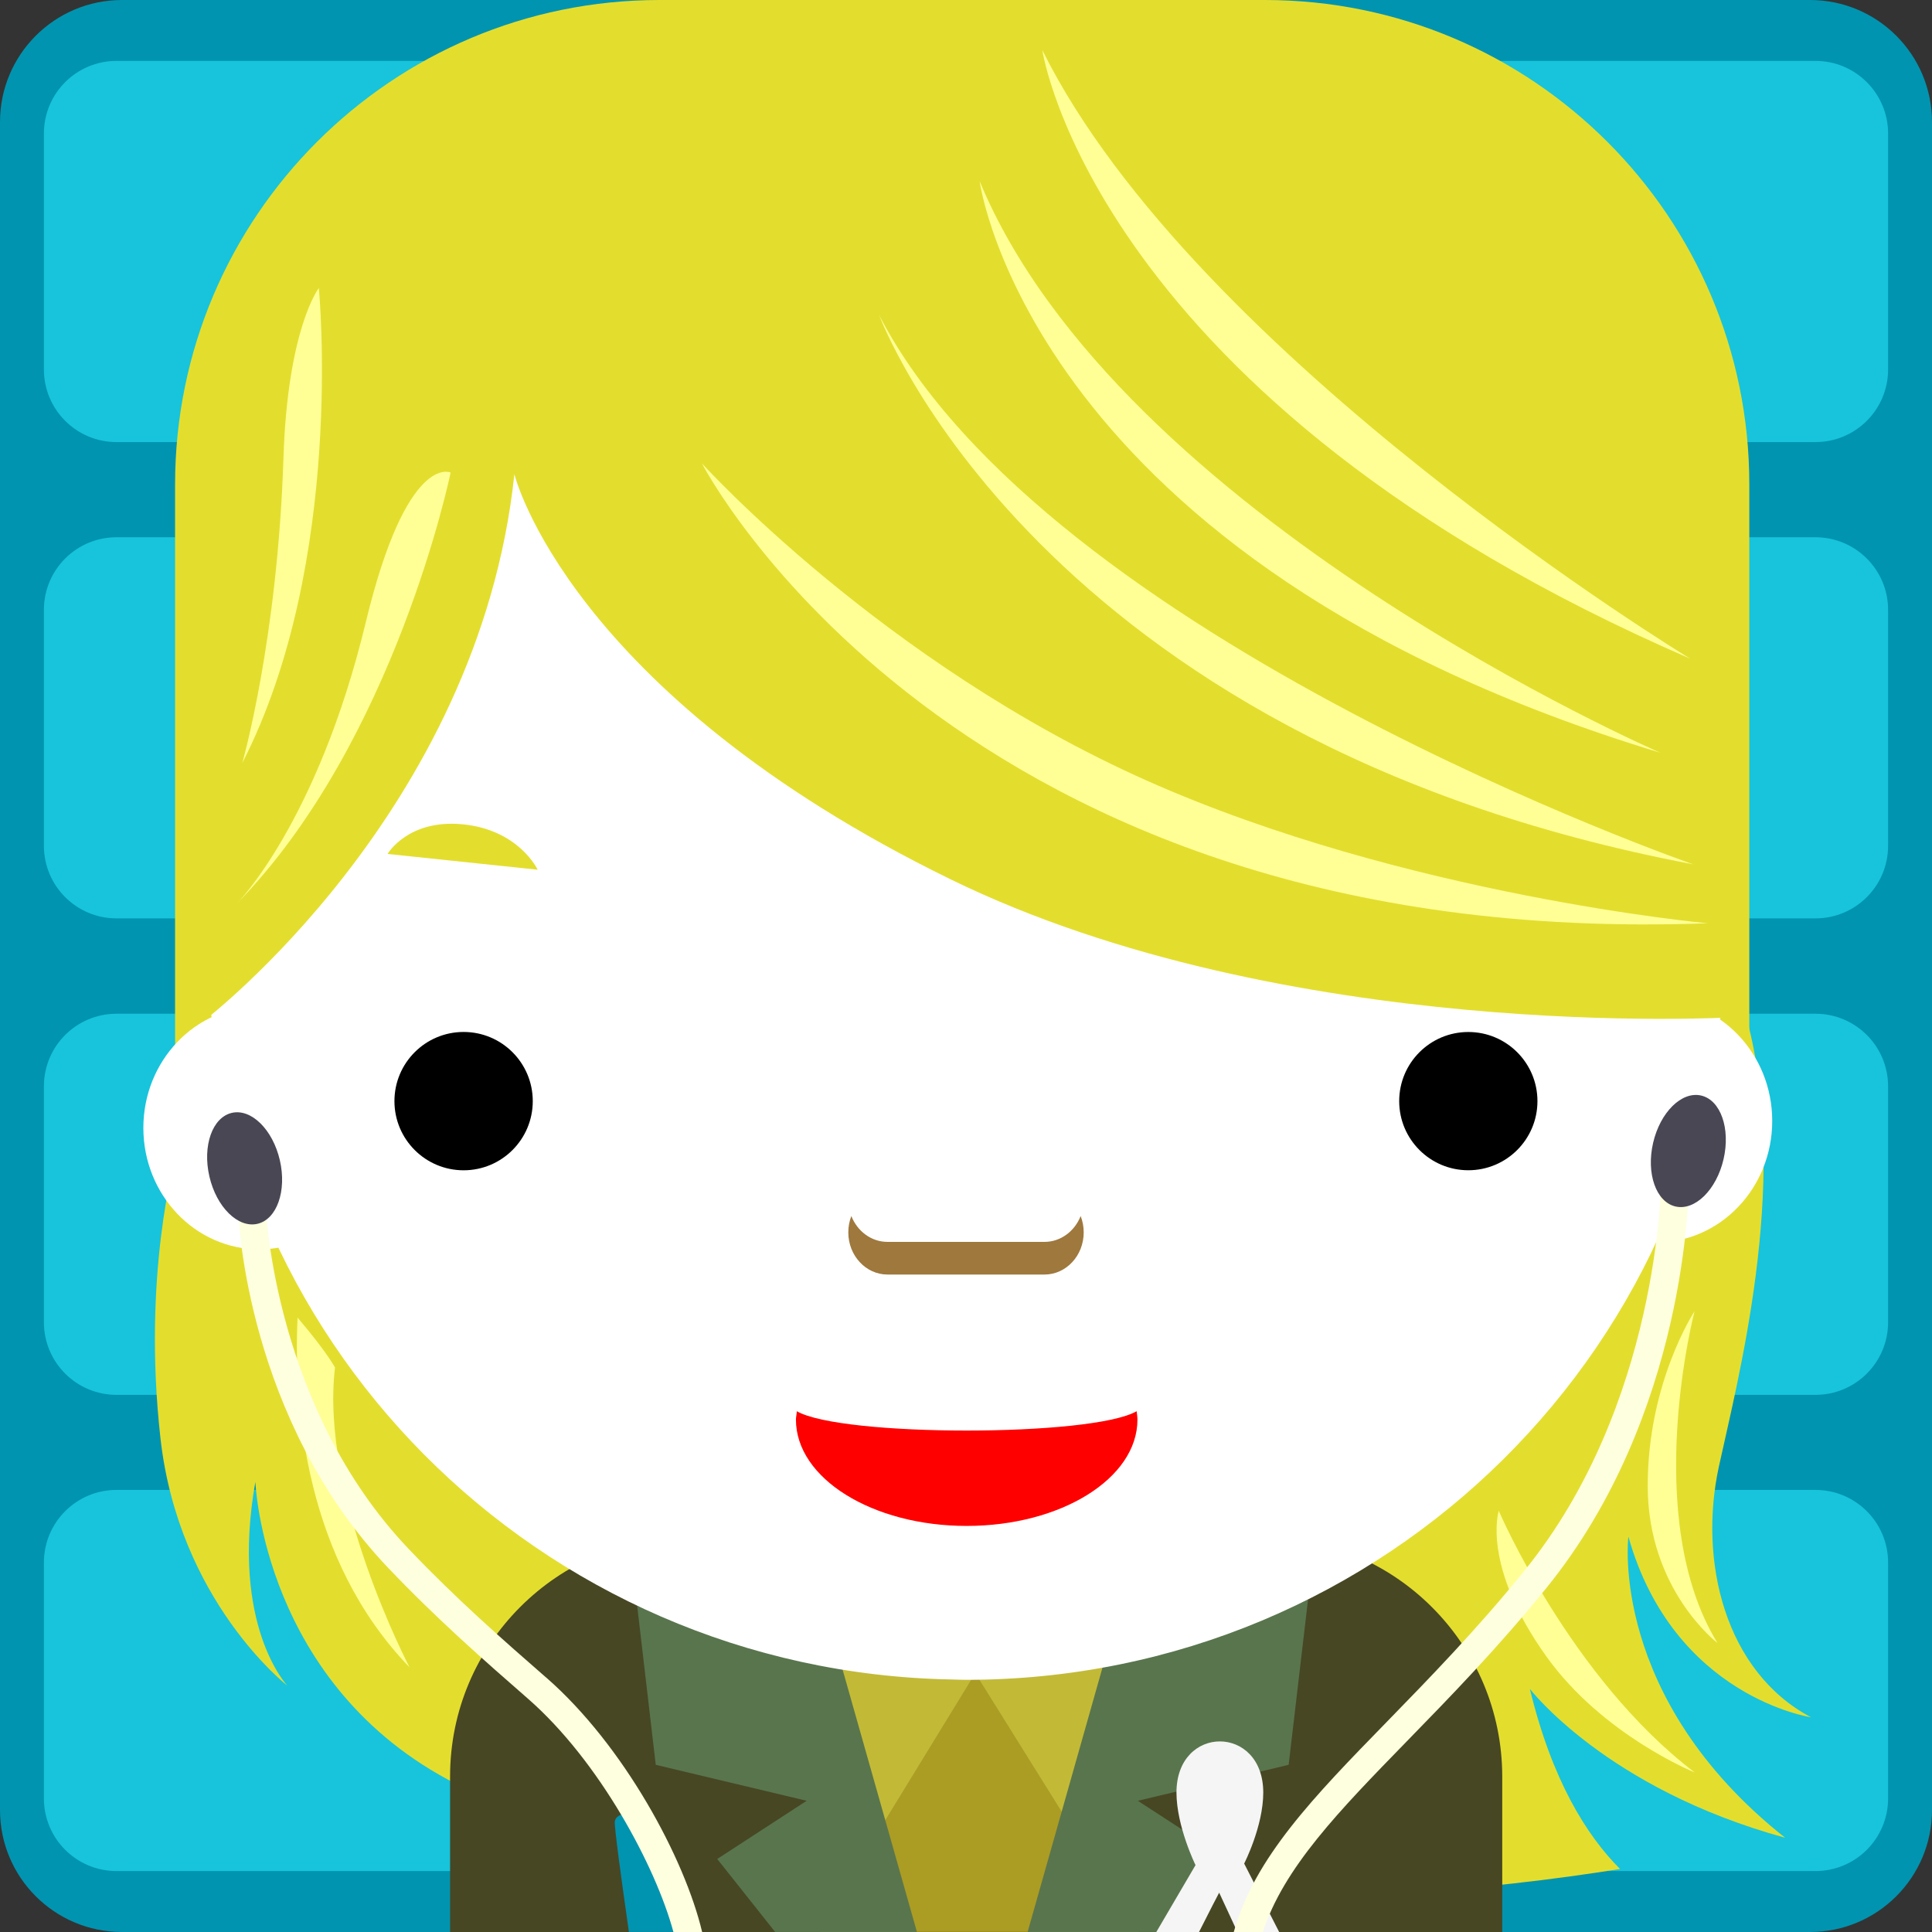 <svg xmlns="http://www.w3.org/2000/svg" viewBox="0 0 50 50" enable-background="new 0 0 50 50"><rect x="0" y="0" width="50" height="50" fill="#333333" stroke="none"/><path fill="#0094b0" d="M50,46.842C50,48.586,48.587,50,46.843,50H3.158C1.414,50,0,48.586,0,46.842V3.158C0,1.414,1.414,0,3.158,0
		h43.685C48.587,0,50,1.414,50,3.158V46.842z"/><g fill="#17c4db"><path d="m14.55 46.544c0 1.038-.841 1.879-1.879 1.879h-9.656c-1.038 0-1.879-.841-1.879-1.879v-6.106c0-1.037.841-1.879 1.879-1.879h9.655c1.038 0 1.879.842 1.879 1.879v6.106z"/><path d="m14.55 34.22c0 1.037-.841 1.879-1.879 1.879h-9.656c-1.038 0-1.879-.842-1.879-1.879v-6.106c0-1.038.841-1.879 1.879-1.879h9.655c1.038 0 1.879.841 1.879 1.879v6.106z"/><path d="m14.55 21.889c0 1.038-.841 1.879-1.879 1.879h-9.656c-1.038 0-1.879-.841-1.879-1.879v-6.106c0-1.038.841-1.879 1.879-1.879h9.655c1.038 0 1.879.842 1.879 1.879v6.106z"/><path d="m14.55 9.562c0 1.038-.841 1.879-1.879 1.879h-9.656c-1.038 0-1.879-.841-1.879-1.879v-6.107c0-1.038.841-1.879 1.879-1.879h9.655c1.038 0 1.879.842 1.879 1.879v6.107z"/><path d="m48.864 46.544c0 1.038-.842 1.879-1.88 1.879h-9.655c-1.038 0-1.878-.841-1.878-1.879v-6.106c0-1.037.84-1.879 1.878-1.879h9.655c1.038 0 1.88.842 1.88 1.879v6.106"/><path d="m48.864 34.22c0 1.037-.842 1.879-1.88 1.879h-9.655c-1.038 0-1.878-.842-1.878-1.879v-6.106c0-1.038.84-1.879 1.878-1.879h9.655c1.038 0 1.88.841 1.88 1.879v6.106"/><path d="m48.864 21.889c0 1.038-.842 1.879-1.88 1.879h-9.655c-1.038 0-1.878-.841-1.878-1.879v-6.106c0-1.038.84-1.879 1.878-1.879h9.655c1.038 0 1.88.842 1.88 1.879v6.106"/><path d="m48.864 9.562c0 1.038-.842 1.879-1.88 1.879h-9.655c-1.038 0-1.878-.841-1.878-1.879v-6.107c0-1.038.84-1.879 1.878-1.879h9.655c1.038 0 1.88.842 1.88 1.879v6.107"/></g><g fill="#e3de2e"><path d="m39.587 43.701c0 0 1.973 2.589 6.611 3.859-4.575-3.622-4.056-7.794-4.056-7.794 1.171 4.15 4.725 4.676 4.725 4.676-2.224-1.178-2.915-4.04-2.383-6.485.487-2.244 1.809-7.236.772-11.395-1.496-5.998-2.337-10.575-2.337-10.575v-.523c0-.523-9.288 17.01-10.07 18.18-.785 1.177-21.09 12.578-21.09 12.578s3.958 2.117 15.188 2.796c6.539.396 11.715-.124 14.98-.649-.86-.86-1.763-2.29-2.337-4.672"/><path d="m6.867 15.997l-2.336 14.01c0 0-.852 2.983-.379 7.209.472 4.226 3.284 6.408 3.284 6.408s-1.485-1.558-.827-5.274c0 0 .191 5.274 5.204 7.822l9.475-2.104c0 0-3.564-9.23-4.349-10.407-.784-1.177-10.07-18.707-10.07-18.18v.523"/></g><path fill="#474724" d="m32.676 39.769h-14.823c-3.427 0-6.205 2.778-6.205 6.205v4.03h27.23v-4.02c0-3.428-2.777-6.206-6.204-6.206"/><path fill="#0094b0" d="m16.509 47.01c-.125-.131-.56-.105-.598.127-.019.112.168 1.483.365 2.861h1.661"/><path fill="#ab9c24" d="m19.247 41.12l2.843 6.92-.87 1.958h8.254l-1.184-1.918 3.77-7.385z"/><path fill="#c2ba36" d="m22.871 47.17l2.369-3.87 2.389 3.83 3.511-3.296.92-1.804-12.813.43z"/><g fill="#59754d"><path d="m16.375 40.571l.596 5.102 3.906.931-2.315 1.506 1.498 1.888h3.67l-2.095-7.394z"/><path d="m33.949 40.571l-.599 5.102-3.903.931 2.316 1.506-1.493 1.888h-3.675l2.094-7.394z"/></g><path fill="#e3de2e" d="M45.272,26.882c0,6.923-5.613,12.536-12.537,12.536H17.067c-6.923,0-12.536-5.613-12.536-12.536V12.537
		C4.531,5.613,10.144,0,17.067,0h15.668c6.924,0,12.537,5.613,12.537,12.537V26.882z"/><g fill="#fff"><ellipse cx="6.71" cy="29.19" rx="3" ry="3.143"/><ellipse cx="42.865" cy="29.01" rx="3" ry="3.143"/><path d="m25 4.497c-.122 0-.242.007-.363.009-10.693.193-19.302 8.837-19.302 19.48s8.609 19.287 19.302 19.479c.121.002.241.009.363.009 10.861 0 19.665-8.725 19.665-19.488 0-10.763-8.804-19.489-19.665-19.489"/></g><circle cx="11.998" cy="28.497" r="1.79"/><circle cx="38" cy="28.497" r="1.789"/><path fill="#9e783d" d="m27.03 32.14h-4.061c-.421 0-.782-.276-.936-.669-.051.13-.079.272-.079.423 0 .602.455 1.091 1.015 1.091h4.061c.562 0 1.016-.489 1.016-1.091 0-.15-.028-.293-.079-.423-.154.393-.516.669-.937.669"/><g fill="#e3de2e"><path d="m10.03 22.1l3.884.408c0 0-.48-1.032-1.939-1.175-1.417-.139-1.945.767-1.945.767"/><path d="m24.461 2.294c-10.435 0-19.259 8.942-19.911 19.12-.014.254.097 1.49.09 1.744.19.226.532 3.288.602 3.288 0 0 7.145-5.416 8.07-14.173 0 0 1.383 5.646 11.292 10.485 8.678 4.238 20.17 3.572 20.17 3.572s.109-1.152.109-2.699c0-3.606-.438-7.841-2.24-11.07-3.579-6.403-10.951-10.272-18.17-10.272"/></g><g fill="#ffff96"><path d="m7.701 34.1c-.105 2.373.212 6.266 2.898 9.05 0 0-2.327-4.433-1.929-7.761-.238-.404-.623-.877-.969-1.29"/><path d="m18.17 12c0 0 6.502 12.619 26.02 11.894 0 0-7.811-.714-14.496-3.685-6.844-3.042-11.521-8.209-11.521-8.209"/><path d="m22.757 8.165c0 0 4.047 10.983 21.06 14.203-0 0-16.707-5.805-21.06-14.203"/><path d="m25.353 4.689c0 0 1.3 9.849 17.614 14.791 0 0-13.997-6.07-17.614-14.791"/><path d="m26.975 1.298c0 0 1.333 9.06 16.765 15.747-0 0-12.799-7.771-16.765-15.747"/><path d="m11.662 12.229c0 0-1.43 6.958-5.529 11.152 0 0 2.083-2.095 3.333-7.275 1.064-4.41 2.196-3.877 2.196-3.877"/><path d="m8.251 7.455c0 0 .694 7.07-1.98 12.289 0 0 .914-3.181 1.065-7.896.109-3.358.915-4.393.915-4.393"/><path d="m38.788 39.1c0 0 1.849 4.322 5.071 6.771 0 0-2.376-.96-3.835-2.997-1.694-2.364-1.236-3.774-1.236-3.774"/><path d="m43.854 33.937c0 0-1.398 5.343.593 8.582 0 0-1.803-1.372-1.804-4.061-.002-2.687 1.211-4.521 1.211-4.521"/></g><path fill="#f00" d="m20.621 36.522c-.001.072-.022.145-.022.218 0 1.52 1.978 2.751 4.418 2.751 2.442 0 4.42-1.231 4.42-2.751 0-.073-.012-.146-.021-.218-1.155.667-7.641.668-8.795 0"/><path fill="#f5f5f5" d="m30.447 46.39c0 .877.493 1.879.493 1.879l-1.015 1.732h1.105c.254-.502.509-1 .522-1.019l.473 1.019h1.08l-.906-1.772c0 0 .494-.961.494-1.838 0-1.765-2.246-1.765-2.246-0"/><g fill="#feffdf"><path d="m14.14 43.42c-1.088-.95-2.321-2.027-3.564-3.334-3.469-3.642-3.689-8.737-3.691-8.788l-.722.025c.007.219.227 5.415 3.89 9.261 1.267 1.331 2.513 2.419 3.612 3.379 1.847 1.614 3.307 4.345 3.764 6.04h.743c-.449-1.899-2.023-4.828-4.03-6.583"/><path d="m39.456 40.646c-1.245 1.535-2.479 2.8-3.566 3.916-1.896 1.944-3.425 3.518-3.96 5.438h.752c.543-1.667 1.971-3.134 3.726-4.935 1.099-1.127 2.344-2.403 3.609-3.964 3.649-4.498 3.69-10.272 3.69-10.517h-.721c0 .058-.047 5.768-3.53 10.06"/></g><g fill="#4a4754"><ellipse transform="matrix(.974-.225.225.974-6.639 2.197)" cx="6.328" cy="30.25" rx=".936" ry="1.474"/><ellipse transform="matrix(-.974-.225.225-.974 79.53 68.62)" cx="43.672" cy="29.78" rx=".936" ry="1.474"/></g></svg>